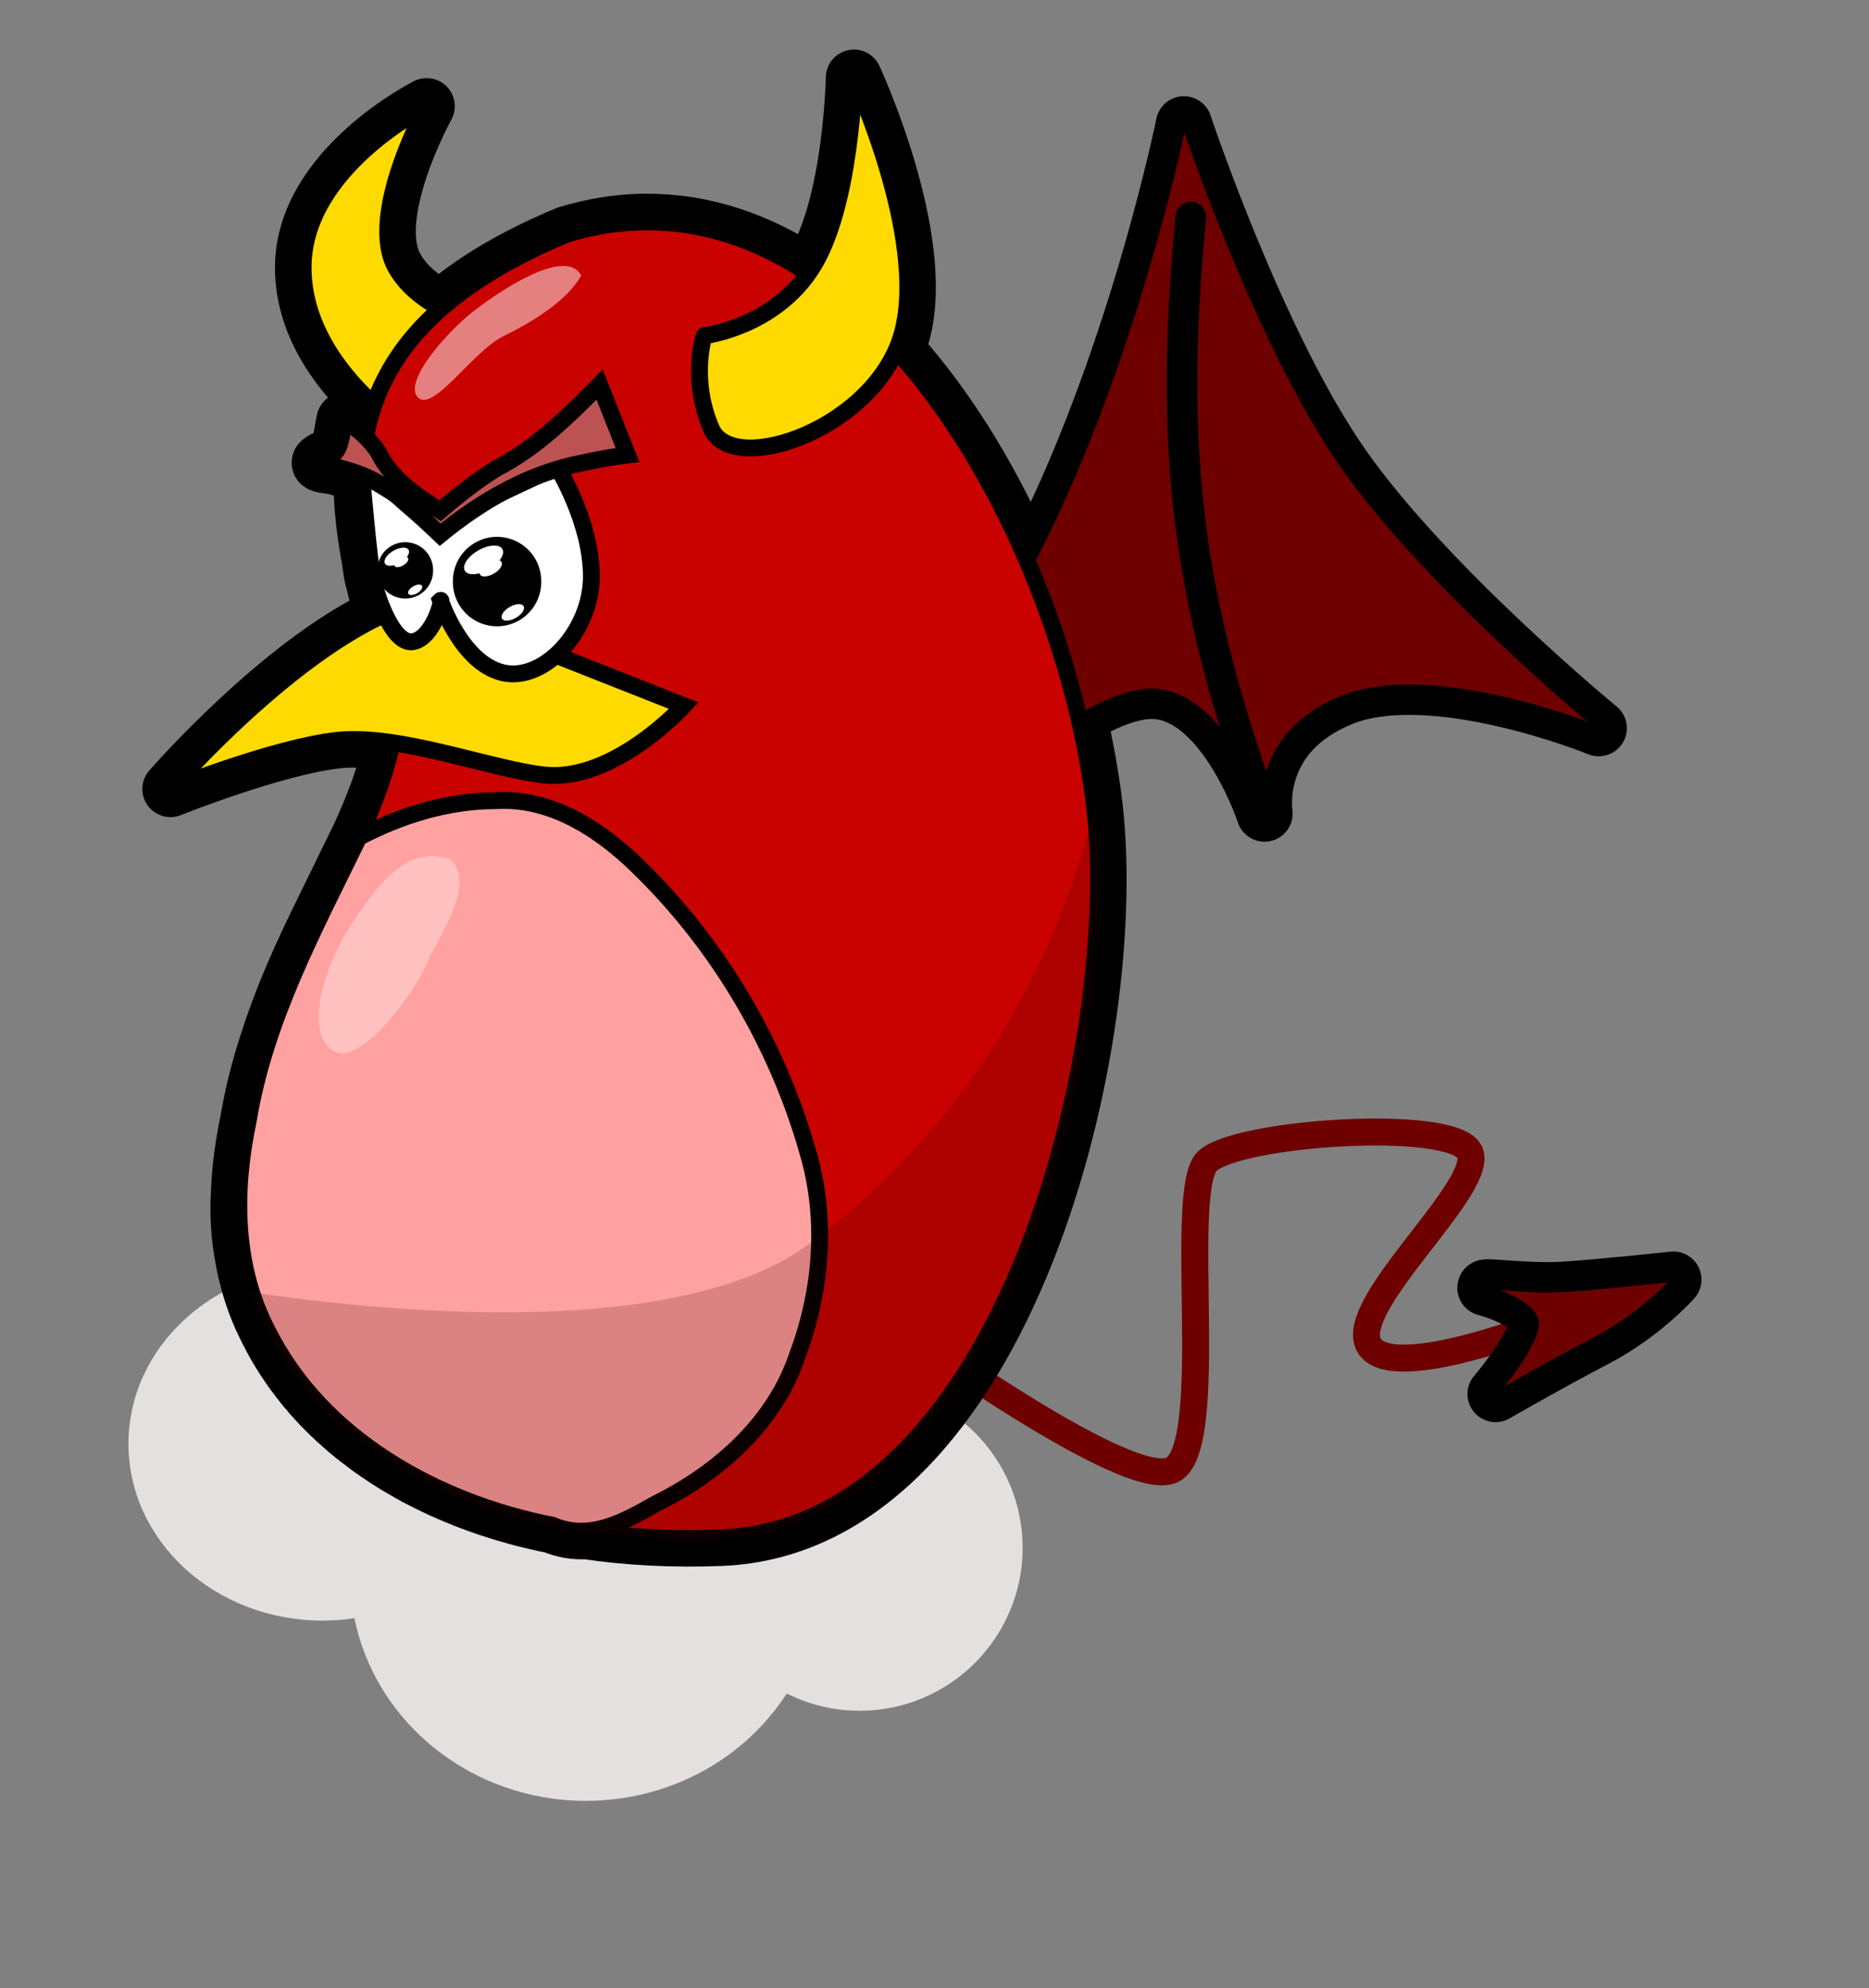 <?xml version="1.0" encoding="UTF-8" standalone="no"?>
<!-- Created with Inkscape (http://www.inkscape.org/) --><svg height="11.7cm" id="svg2" inkscape:export-filename="/home/norman/evil.png" inkscape:export-xdpi="402.79999" inkscape:export-ydpi="402.79999" inkscape:version="0.41.1" sodipodi:docbase="/tmp/kl" sodipodi:docname="evil.svg" sodipodi:version="0.32" width="11cm" xmlns="http://www.w3.org/2000/svg" xmlns:cc="http://web.resource.org/cc/" xmlns:dc="http://purl.org/dc/elements/1.1/" xmlns:inkscape="http://www.inkscape.org/namespaces/inkscape" xmlns:rdf="http://www.w3.org/1999/02/22-rdf-syntax-ns#" xmlns:sodipodi="http://inkscape.sourceforge.net/DTD/sodipodi-0.dtd" xmlns:svg="http://www.w3.org/2000/svg">
  <rect width="100%" height="100%" fill="#808080" stroke="none"/>
  <defs id="defs4"/>
  <sodipodi:namedview bordercolor="#666666" borderopacity="1.0" id="base" inkscape:current-layer="layer1" inkscape:cx="372.04725" inkscape:cy="366.73230" inkscape:document-units="px" inkscape:pageopacity="0.0" inkscape:pageshadow="2" inkscape:window-height="706" inkscape:window-width="1270" inkscape:window-x="0" inkscape:window-y="30" inkscape:zoom="0.71714436" pagecolor="#ffffff"/>
  <g id="layer1" inkscape:groupmode="layer" inkscape:label="Layer 1">
    <path d="M 195.399,291.434 C 195.399,291.434 250.859,332.346 260.859,326.891 C 270.86,321.436 261.768,264.613 268.587,258.249 C 275.406,251.885 322.228,248.703 326.774,255.976 C 331.32,263.25 299.499,290.07 304.499,299.162 C 309.5,308.253 346.321,293.252 346.321,293.252" id="path2246" style="fill:none;fill-opacity:1;fill-rule:evenodd;stroke:#6e0000;stroke-width:6;stroke-linecap:butt;stroke-linejoin:miter;stroke-miterlimit:4;stroke-opacity:1"/>
    <path d="M 70.352,281.841 C 47.162,282.51 28.571,299.872 28.571,321.153 C 28.571,342.859 47.894,360.466 71.727,360.466 C 74.148,360.466 76.54,360.284 78.852,359.934 C 83.494,383.069 104.772,400.559 130.321,400.559 C 149.2,400.559 165.777,391.007 175.009,376.684 C 179.892,379.137 185.393,380.528 191.227,380.528 C 211.23,380.528 227.477,364.281 227.477,344.278 C 227.477,324.275 211.23,308.059 191.227,308.059 C 182.617,308.059 174.728,311.069 168.509,316.091 C 158.946,306.388 145.357,300.341 130.321,300.341 C 123.345,300.341 116.692,301.661 110.602,304.028 C 103.606,290.901 88.816,281.841 71.727,281.841 C 71.262,281.841 70.814,281.827 70.352,281.841 z " id="path2703" style="fill:#e4e0e0;fill-opacity:1;stroke:none;stroke-width:12.5;stroke-linecap:round;stroke-linejoin:round;stroke-miterlimit:4;stroke-dashoffset:0;stroke-opacity:1"/>
    <path d="M 189.946,17.278 C 189.946,17.278 189.438,45.638 180.696,59.497 C 180.415,59.943 180.118,60.357 179.821,60.778 C 168.776,53.496 156.657,49.277 143.727,49.341 C 143.371,49.342 143.023,49.332 142.665,49.341 C 137.296,49.467 131.789,50.359 126.165,52.059 C 113.988,57.114 104.859,62.696 98.102,68.622 C 94.079,66.478 90.306,63.557 88.04,59.528 C 81.493,47.889 94.915,23.622 94.915,23.622 C 94.915,23.622 67.415,37.389 67.415,59.528 C 67.415,73.091 76.315,83.775 83.196,90.028 C 82.375,92.398 81.753,94.787 81.321,97.184 C 79.906,95.797 78.316,94.572 76.634,93.528 C 75.833,96.674 76.146,101.282 72.071,102.122 C 71.771,102.283 71.535,102.435 71.384,102.559 C 71.373,102.57 71.332,102.611 71.321,102.622 C 71.308,102.635 71.276,102.667 71.259,102.684 C 71.255,102.688 71.231,102.712 71.227,102.716 C 71.225,102.718 71.2,102.744 71.196,102.747 C 71.188,102.763 71.171,102.797 71.165,102.809 C 71.159,102.82 71.139,102.861 71.134,102.872 C 71.134,102.875 71.134,102.9 71.134,102.903 C 71.134,102.907 71.134,102.931 71.134,102.934 C 71.134,102.936 71.134,102.959 71.134,102.966 C 71.134,102.968 71.134,102.993 71.134,102.997 C 71.139,103.002 71.159,103.023 71.165,103.028 C 71.17,103.038 71.191,103.079 71.196,103.091 C 71.205,103.099 71.225,103.119 71.227,103.122 C 71.248,103.139 71.296,103.169 71.321,103.184 C 72.053,103.597 74.586,103.607 75.415,104.028 C 75.444,104.044 75.485,104.074 75.509,104.091 C 77.194,104.491 78.843,105.004 80.446,105.653 C 80.451,105.707 80.47,105.885 80.477,105.966 C 80.476,106.016 80.478,106.072 80.477,106.122 C 80.36,112.496 81.199,118.85 82.352,125.028 C 82.352,125.039 82.353,125.08 82.352,125.091 C 82.472,126.054 82.597,126.869 82.696,127.466 C 82.861,128.455 83.18,129.748 83.602,131.184 C 83.602,131.188 83.603,131.213 83.602,131.216 C 83.602,131.219 83.603,131.244 83.602,131.247 C 83.608,131.258 83.628,131.299 83.634,131.309 C 83.634,131.312 83.634,131.338 83.634,131.341 C 83.643,131.384 83.656,131.422 83.665,131.466 C 83.665,131.476 83.665,131.518 83.665,131.528 C 84.061,133.364 84.488,135.179 84.884,136.966 C 62.17,147.593 37.915,175.497 37.915,175.497 C 37.915,175.497 61.056,166.228 74.946,164.684 C 78.653,164.272 82.848,164.538 87.227,165.184 C 85.649,172.507 82.991,179.35 79.821,186.247 C 79.691,186.531 79.547,186.806 79.415,187.091 C 79.4,187.115 79.367,187.16 79.352,187.184 C 77.084,191.836 74.784,196.509 72.509,201.184 C 72.458,201.288 72.403,201.393 72.352,201.497 C 72.291,201.62 72.226,201.749 72.165,201.872 C 71.944,202.328 71.729,202.79 71.509,203.247 C 71.406,203.46 71.299,203.658 71.196,203.872 C 71.186,203.893 71.175,203.914 71.165,203.934 C 71.098,204.074 71.013,204.232 70.946,204.372 C 70.905,204.455 70.862,204.538 70.821,204.622 C 70.786,204.695 70.763,204.767 70.727,204.841 C 70.569,205.166 70.417,205.482 70.259,205.809 C 70.228,205.874 70.196,205.933 70.165,205.997 C 70.12,206.092 70.085,206.183 70.04,206.278 C 69.886,206.597 69.725,206.926 69.571,207.247 C 69.546,207.3 69.503,207.35 69.477,207.403 C 69.085,208.222 68.711,209.038 68.321,209.872 C 65.925,214.994 63.586,220.391 61.477,226.247 C 61.477,226.254 61.477,226.277 61.477,226.278 C 61.432,226.405 61.367,226.526 61.321,226.653 C 61.312,226.684 61.299,226.747 61.29,226.778 C 61.255,226.877 61.2,226.991 61.165,227.091 C 61.145,227.146 61.122,227.192 61.102,227.247 C 61.081,227.314 61.059,227.398 61.04,227.466 C 61.04,227.469 61.04,227.494 61.04,227.497 C 61.01,227.581 60.976,227.662 60.946,227.747 C 60.946,227.75 60.946,227.775 60.946,227.778 C 60.933,227.8 60.897,227.85 60.884,227.872 C 60.884,227.875 60.884,227.9 60.884,227.903 C 60.843,228.017 60.799,228.133 60.759,228.247 C 60.759,228.25 60.758,228.275 60.759,228.278 C 60.746,228.3 60.709,228.35 60.696,228.372 C 60.697,228.375 60.696,228.4 60.696,228.403 C 60.608,228.652 60.533,228.904 60.446,229.153 C 60.435,229.185 60.426,229.215 60.415,229.247 C 60.329,229.495 60.25,229.748 60.165,229.997 C 59.927,230.696 59.705,231.419 59.477,232.122 C 59.478,232.125 59.477,232.15 59.477,232.153 C 59.464,232.175 59.428,232.225 59.415,232.247 C 59.415,232.25 59.415,232.275 59.415,232.278 C 57.711,237.568 56.309,242.963 55.352,248.497 C 55.322,248.673 55.288,248.852 55.259,249.028 C 55.249,249.084 55.237,249.129 55.227,249.184 C 55.228,249.195 55.227,249.236 55.227,249.247 C 55.228,249.249 55.227,249.276 55.227,249.278 C 55.221,249.302 55.203,249.348 55.196,249.372 C 55.177,249.462 55.153,249.563 55.134,249.653 C 55.133,249.657 55.134,249.68 55.134,249.684 C 55.134,249.686 55.134,249.709 55.134,249.716 C 55.134,249.72 55.134,249.743 55.134,249.747 C 55.115,249.836 55.09,249.908 55.071,249.997 C 54.099,254.732 53.42,259.601 53.196,264.466 C 53.178,264.715 53.18,264.967 53.165,265.216 C 52.858,270.352 53.215,275.45 54.196,280.434 C 54.219,280.556 54.236,280.688 54.259,280.809 C 54.259,280.812 54.259,280.838 54.259,280.841 C 54.306,281.072 54.365,281.297 54.415,281.528 C 54.415,281.531 54.415,281.557 54.415,281.559 C 54.425,281.61 54.436,281.665 54.446,281.716 C 54.471,281.837 54.514,281.969 54.54,282.091 C 54.579,282.272 54.593,282.44 54.634,282.622 C 54.633,282.625 54.634,282.65 54.634,282.653 C 54.64,282.665 54.66,282.706 54.665,282.716 C 54.672,282.739 54.689,282.786 54.696,282.809 C 54.696,282.82 54.697,282.861 54.696,282.872 C 54.705,282.913 54.718,282.956 54.727,282.997 C 54.744,283.069 54.773,283.112 54.79,283.184 C 54.801,283.233 54.81,283.292 54.821,283.341 C 54.845,283.443 54.89,283.551 54.915,283.653 C 54.915,283.664 54.915,283.705 54.915,283.716 C 55.806,287.388 57.059,290.981 58.727,294.434 C 58.864,294.717 58.991,294.997 59.134,295.278 C 59.162,295.334 59.199,295.378 59.227,295.434 C 59.236,295.458 59.25,295.505 59.259,295.528 C 59.331,295.668 59.404,295.795 59.477,295.934 C 59.478,295.942 59.478,295.964 59.477,295.966 C 59.551,296.113 59.622,296.256 59.696,296.403 C 59.761,296.531 59.849,296.651 59.915,296.778 C 59.925,296.798 59.936,296.82 59.946,296.841 C 59.984,296.913 60.002,296.987 60.04,297.059 C 60.079,297.135 60.125,297.203 60.165,297.278 C 60.225,297.391 60.292,297.509 60.352,297.622 C 60.352,297.625 60.353,297.65 60.352,297.653 C 60.358,297.659 60.378,297.679 60.384,297.684 C 60.384,297.687 60.384,297.712 60.384,297.716 C 60.389,297.726 60.409,297.767 60.415,297.778 C 60.426,297.789 60.466,297.83 60.477,297.841 C 60.483,297.851 60.504,297.892 60.509,297.903 C 60.552,297.984 60.59,298.073 60.634,298.153 C 60.689,298.254 60.735,298.366 60.79,298.466 C 60.795,298.477 60.816,298.518 60.821,298.528 C 60.828,298.535 60.85,298.557 60.852,298.559 C 60.857,298.563 60.876,298.582 60.884,298.591 C 60.959,298.725 61.027,298.863 61.102,298.997 C 61.103,299.004 61.103,299.027 61.102,299.028 C 61.15,299.111 61.211,299.195 61.259,299.278 C 61.293,299.338 61.318,299.406 61.352,299.466 C 61.423,299.588 61.5,299.688 61.571,299.809 C 61.618,299.89 61.649,299.979 61.696,300.059 C 61.702,300.065 61.722,300.086 61.727,300.091 C 61.774,300.169 61.837,300.232 61.884,300.309 C 61.942,300.407 61.981,300.525 62.04,300.622 C 62.067,300.666 62.107,300.703 62.134,300.747 C 62.217,300.884 62.3,301.017 62.384,301.153 C 62.383,301.155 62.384,301.177 62.384,301.184 C 62.434,301.265 62.49,301.354 62.54,301.434 C 62.595,301.523 62.641,301.596 62.696,301.684 C 62.752,301.772 62.828,301.847 62.884,301.934 C 62.884,301.938 62.884,301.963 62.884,301.966 C 62.886,301.967 62.908,301.99 62.915,301.997 C 62.915,302 62.915,302.025 62.915,302.028 C 63.066,302.264 63.23,302.513 63.384,302.747 C 63.413,302.791 63.448,302.828 63.477,302.872 C 63.562,302.999 63.643,303.12 63.727,303.247 C 63.77,303.31 63.81,303.372 63.852,303.434 C 63.857,303.445 63.879,303.486 63.884,303.497 C 63.935,303.573 63.988,303.64 64.04,303.716 C 64.11,303.819 64.188,303.925 64.259,304.028 C 64.264,304.039 64.285,304.08 64.29,304.091 C 64.293,304.094 64.318,304.119 64.321,304.122 C 64.417,304.26 64.506,304.391 64.602,304.528 C 64.602,304.53 64.602,304.552 64.602,304.559 C 64.653,304.626 64.739,304.712 64.79,304.778 C 64.796,304.784 64.816,304.804 64.821,304.809 C 64.837,304.838 64.868,304.906 64.884,304.934 C 64.889,304.94 64.909,304.96 64.915,304.966 C 64.992,305.073 65.056,305.171 65.134,305.278 C 65.139,305.289 65.16,305.33 65.165,305.341 C 65.168,305.344 65.193,305.369 65.196,305.372 C 65.357,305.593 65.533,305.81 65.696,306.028 C 65.736,306.081 65.781,306.131 65.821,306.184 C 65.905,306.297 65.986,306.416 66.071,306.528 C 66.082,306.539 66.123,306.58 66.134,306.591 C 66.201,306.679 66.253,306.784 66.321,306.872 C 66.354,306.915 66.382,306.954 66.415,306.997 C 66.42,307.002 66.441,307.023 66.446,307.028 C 66.451,307.039 66.472,307.08 66.477,307.091 C 66.527,307.154 66.584,307.215 66.634,307.278 C 66.669,307.323 66.724,307.359 66.759,307.403 C 66.847,307.516 66.92,307.635 67.009,307.747 C 67.02,307.758 67.06,307.799 67.071,307.809 C 67.165,307.927 67.258,308.068 67.352,308.184 C 67.358,308.19 67.378,308.211 67.384,308.216 C 67.457,308.306 67.529,308.375 67.602,308.466 C 67.643,308.516 67.686,308.572 67.727,308.622 C 67.733,308.627 67.753,308.648 67.759,308.653 C 67.823,308.738 67.882,308.85 67.946,308.934 C 67.952,308.94 67.972,308.96 67.977,308.966 C 67.988,308.976 68.029,309.017 68.04,309.028 C 68.048,309.036 68.067,309.054 68.071,309.059 C 68.098,309.085 68.139,309.127 68.165,309.153 C 68.17,309.158 68.188,309.176 68.196,309.184 C 68.259,309.259 68.321,309.328 68.384,309.403 C 68.474,309.51 68.574,309.609 68.665,309.716 C 68.67,309.726 68.691,309.767 68.696,309.778 C 68.702,309.784 68.722,309.804 68.727,309.809 C 68.819,309.916 68.886,310.016 68.977,310.122 C 68.983,310.133 69.004,310.173 69.009,310.184 C 69.014,310.19 69.034,310.21 69.04,310.216 C 69.22,310.422 69.42,310.636 69.602,310.841 C 69.609,310.847 69.631,310.869 69.634,310.872 C 69.66,310.898 69.701,310.94 69.727,310.966 C 69.731,310.969 69.752,310.991 69.759,310.997 C 69.778,311.019 69.802,311.038 69.821,311.059 C 69.827,311.065 69.847,311.085 69.852,311.091 C 69.852,311.094 69.853,311.119 69.852,311.122 C 69.858,311.128 69.878,311.148 69.884,311.153 C 69.886,311.156 69.908,311.178 69.915,311.184 C 69.936,311.205 69.957,311.226 69.977,311.247 C 69.984,311.253 70.006,311.275 70.009,311.278 C 70.032,311.302 70.079,311.348 70.102,311.372 C 70.211,311.491 70.337,311.628 70.446,311.747 C 70.446,311.754 70.447,311.777 70.446,311.778 C 70.51,311.847 70.569,311.897 70.634,311.966 C 70.693,312.03 70.761,312.089 70.821,312.153 C 70.902,312.239 70.99,312.318 71.071,312.403 C 71.077,312.409 71.097,312.429 71.102,312.434 C 71.108,312.445 71.128,312.486 71.134,312.497 C 71.139,312.502 71.159,312.523 71.165,312.528 C 71.273,312.642 71.368,312.758 71.477,312.872 C 71.483,312.878 71.503,312.897 71.509,312.903 C 71.512,312.903 71.536,312.903 71.54,312.903 C 71.739,313.109 71.932,313.324 72.134,313.528 C 72.185,313.581 72.238,313.632 72.29,313.684 C 72.383,313.778 72.478,313.872 72.571,313.966 C 72.603,313.997 72.634,314.028 72.665,314.059 C 72.78,314.173 72.893,314.29 73.009,314.403 C 73.019,314.414 73.029,314.424 73.04,314.434 C 73.103,314.496 73.164,314.56 73.227,314.622 C 73.291,314.684 73.351,314.747 73.415,314.809 C 73.5,314.891 73.58,314.947 73.665,315.028 C 73.821,315.178 73.976,315.317 74.134,315.466 C 74.155,315.486 74.175,315.508 74.196,315.528 C 74.325,315.649 74.442,315.752 74.571,315.872 C 74.571,315.875 74.571,315.896 74.571,315.903 C 74.641,315.968 74.72,316.026 74.79,316.091 C 74.853,316.149 74.914,316.22 74.977,316.278 C 75.069,316.362 75.167,316.414 75.259,316.497 C 75.303,316.537 75.339,316.582 75.384,316.622 C 75.493,316.72 75.618,316.837 75.727,316.934 C 75.749,316.954 75.768,316.978 75.79,316.997 C 75.997,317.181 76.206,317.346 76.415,317.528 C 76.481,317.585 76.537,317.659 76.602,317.716 C 76.605,317.718 76.631,317.744 76.634,317.747 C 76.639,317.753 76.659,317.772 76.665,317.778 C 76.668,317.778 76.693,317.778 76.696,317.778 C 76.757,317.831 76.823,317.882 76.884,317.934 C 76.929,317.974 76.963,318.02 77.009,318.059 C 77.124,318.158 77.237,318.243 77.352,318.341 C 77.376,318.363 77.423,318.412 77.446,318.434 C 77.574,318.542 77.692,318.64 77.821,318.747 C 77.826,318.752 77.847,318.773 77.852,318.778 C 77.921,318.835 78.003,318.878 78.071,318.934 C 78.144,318.995 78.217,319.062 78.29,319.122 C 78.399,319.211 78.493,319.315 78.602,319.403 C 78.608,319.409 78.628,319.429 78.634,319.434 C 78.645,319.44 78.685,319.46 78.696,319.466 C 78.805,319.554 78.93,319.628 79.04,319.716 C 79.064,319.738 79.11,319.787 79.134,319.809 C 79.258,319.908 79.384,319.992 79.509,320.091 C 79.519,320.101 79.561,320.142 79.571,320.153 C 79.577,320.159 79.597,320.179 79.602,320.184 C 79.631,320.2 79.699,320.231 79.727,320.247 C 79.733,320.252 79.753,320.273 79.759,320.278 C 80.321,320.717 80.899,321.162 81.477,321.591 C 81.561,321.652 81.644,321.717 81.727,321.778 C 81.738,321.789 81.779,321.83 81.79,321.841 C 81.933,321.946 82.083,322.049 82.227,322.153 C 82.233,322.158 82.254,322.179 82.259,322.184 C 82.331,322.236 82.405,322.289 82.477,322.341 C 82.554,322.395 82.62,322.442 82.696,322.497 C 82.788,322.562 82.885,322.619 82.977,322.684 C 83.234,322.866 83.499,323.036 83.759,323.216 C 83.844,323.274 83.923,323.345 84.009,323.403 C 84.04,323.425 84.071,323.444 84.102,323.466 C 84.155,323.502 84.206,323.523 84.259,323.559 C 84.681,323.846 85.109,324.153 85.54,324.434 C 85.547,324.434 85.57,324.435 85.571,324.434 C 85.724,324.534 85.855,324.648 86.009,324.747 C 86.019,324.752 86.061,324.773 86.071,324.778 C 86.595,325.116 87.129,325.449 87.665,325.778 C 87.73,325.818 87.788,325.864 87.852,325.903 C 87.855,325.906 87.881,325.931 87.884,325.934 C 87.885,325.934 87.908,325.934 87.915,325.934 C 87.925,325.939 87.967,325.961 87.977,325.966 C 88.135,326.062 88.288,326.151 88.446,326.247 C 88.451,326.252 88.472,326.273 88.477,326.278 C 89.173,326.696 89.887,327.093 90.602,327.497 C 90.693,327.548 90.793,327.602 90.884,327.653 C 90.892,327.661 90.911,327.68 90.915,327.684 C 90.918,327.687 90.94,327.709 90.946,327.716 C 90.957,327.721 90.998,327.742 91.009,327.747 C 91.011,327.75 91.037,327.775 91.04,327.778 C 91.043,327.778 91.068,327.778 91.071,327.778 C 91.095,327.786 91.141,327.799 91.165,327.809 C 91.237,327.85 91.311,327.894 91.384,327.934 C 91.389,327.94 91.41,327.96 91.415,327.966 C 91.455,327.988 91.5,328.006 91.54,328.028 C 91.682,328.107 91.835,328.2 91.977,328.278 C 92.001,328.293 92.048,328.326 92.071,328.341 C 92.315,328.473 92.544,328.585 92.79,328.716 C 93.073,328.866 93.348,329.005 93.634,329.153 C 93.818,329.249 93.98,329.34 94.165,329.434 C 94.172,329.434 94.195,329.435 94.196,329.434 C 94.465,329.572 94.738,329.705 95.009,329.841 C 95.097,329.885 95.17,329.953 95.259,329.997 C 95.36,330.047 95.47,330.072 95.571,330.122 C 95.654,330.162 95.738,330.207 95.821,330.247 C 95.927,330.299 96.028,330.352 96.134,330.403 C 96.31,330.488 96.487,330.569 96.665,330.653 C 96.668,330.656 96.694,330.681 96.696,330.684 C 96.767,330.718 96.844,330.744 96.915,330.778 C 97.03,330.833 97.143,330.88 97.259,330.934 C 97.33,330.968 97.406,330.995 97.477,331.028 C 97.593,331.082 97.705,331.162 97.821,331.216 C 97.892,331.248 97.969,331.277 98.04,331.309 C 98.156,331.363 98.267,331.413 98.384,331.466 C 98.456,331.498 98.53,331.527 98.602,331.559 C 98.719,331.612 98.861,331.663 98.977,331.716 C 99.042,331.744 99.101,331.781 99.165,331.809 C 99.291,331.865 99.414,331.91 99.54,331.966 C 99.605,331.994 99.663,332.031 99.727,332.059 C 99.853,332.115 99.976,332.161 100.102,332.216 C 100.167,332.244 100.225,332.282 100.29,332.309 C 100.416,332.364 100.57,332.412 100.696,332.466 C 100.759,332.492 100.821,332.533 100.884,332.559 C 101.01,332.613 101.132,332.663 101.259,332.716 C 101.322,332.742 101.383,332.752 101.446,332.778 C 101.644,332.861 101.842,332.947 102.04,333.028 C 102.067,333.038 102.108,333.049 102.134,333.059 C 102.157,333.068 102.204,333.082 102.227,333.091 C 102.244,333.099 102.278,333.116 102.29,333.122 C 102.305,333.13 102.337,333.145 102.352,333.153 C 102.364,333.159 102.399,333.177 102.415,333.184 C 102.479,333.21 102.539,333.221 102.602,333.247 C 102.734,333.3 102.877,333.382 103.009,333.434 C 103.069,333.458 103.136,333.473 103.196,333.497 C 103.228,333.51 103.258,333.515 103.29,333.528 C 103.293,333.531 103.319,333.556 103.321,333.559 C 103.405,333.592 103.487,333.62 103.571,333.653 C 103.765,333.729 103.971,333.797 104.165,333.872 C 104.238,333.9 104.31,333.938 104.384,333.966 C 104.503,334.011 104.608,334.045 104.727,334.091 C 104.812,334.122 104.893,334.153 104.977,334.184 C 105.095,334.229 105.204,334.266 105.321,334.309 C 105.516,334.382 105.72,334.457 105.915,334.528 C 106.11,334.6 106.313,334.677 106.509,334.747 C 106.802,334.852 107.089,334.957 107.384,335.059 C 107.385,335.059 107.408,335.059 107.415,335.059 C 107.601,335.124 107.791,335.214 107.977,335.278 C 107.985,335.278 108.007,335.278 108.009,335.278 C 108.196,335.342 108.384,335.403 108.571,335.466 C 108.574,335.466 108.6,335.466 108.602,335.466 C 108.605,335.465 108.631,335.466 108.634,335.466 C 108.811,335.525 108.987,335.594 109.165,335.653 C 109.196,335.663 109.228,335.674 109.259,335.684 C 111.003,336.259 112.747,336.792 114.509,337.278 C 114.608,337.306 114.722,337.345 114.821,337.372 C 114.824,337.372 114.849,337.372 114.852,337.372 C 114.875,337.378 114.924,337.397 114.946,337.403 C 114.949,337.403 114.975,337.403 114.977,337.403 C 115.323,337.497 115.663,337.594 116.009,337.684 C 116.208,337.737 116.403,337.79 116.602,337.841 C 116.902,337.917 117.209,337.985 117.509,338.059 C 117.549,338.069 117.594,338.081 117.634,338.091 C 117.79,338.129 117.946,338.178 118.102,338.216 C 118.105,338.215 118.131,338.216 118.134,338.216 C 118.181,338.223 118.243,338.235 118.29,338.247 C 118.33,338.257 118.375,338.268 118.415,338.278 C 118.594,338.321 118.767,338.361 118.946,338.403 C 119.168,338.455 119.381,338.509 119.602,338.559 C 119.605,338.559 119.631,338.559 119.634,338.559 C 119.854,338.609 120.07,338.667 120.29,338.716 C 120.461,338.754 120.65,338.804 120.821,338.841 C 120.872,338.852 120.926,338.861 120.977,338.872 C 121.123,338.903 121.27,338.935 121.415,338.966 C 121.498,338.984 121.582,339.01 121.665,339.028 C 121.876,339.072 122.11,339.11 122.321,339.153 C 122.324,339.153 122.35,339.153 122.352,339.153 C 122.442,339.171 122.513,339.198 122.602,339.216 C 122.674,339.23 122.75,339.232 122.821,339.247 C 122.832,339.252 122.873,339.272 122.884,339.278 C 122.887,339.278 122.912,339.278 122.915,339.278 C 122.918,339.278 122.944,339.278 122.946,339.278 C 122.952,339.284 122.972,339.304 122.977,339.309 C 122.981,339.309 123.006,339.309 123.009,339.309 C 123.011,339.309 123.037,339.309 123.04,339.309 C 125.516,340.337 127.917,340.698 130.259,340.559 C 130.261,340.559 130.287,340.559 130.29,340.559 C 139.585,341.934 149.649,342.491 160.446,342.059 C 224.041,339.464 250.138,230.209 243.29,177.778 C 242.51,171.804 241.397,165.679 239.946,159.497 C 244.62,156.669 249.412,154.524 253.852,153.841 C 270.876,151.222 280.63,179.02 281.29,180.966 C 281.074,179.438 279.235,162.944 298.634,155.184 C 318.987,147.043 355.634,161.966 355.634,161.966 C 355.634,161.966 317.63,130.759 298.634,103.622 C 279.638,76.485 263.352,27.653 263.352,27.653 C 263.352,27.653 252.292,82.246 229.071,126.153 C 221.508,108.177 211.416,91.239 199.352,77.872 C 199.92,76.587 200.398,75.244 200.759,73.872 C 206.356,52.613 189.946,17.278 189.946,17.278 z " id="path2342" style="fill:#6e0000;fill-opacity:1;fill-rule:evenodd;stroke:#000000;stroke-width:12.5;stroke-linecap:butt;stroke-linejoin:round;stroke-miterlimit:4;stroke-opacity:1"/>
    <path d="M 330.41,286.433 C 330.41,286.433 342.684,289.615 341.775,295.07 C 340.866,300.525 332.683,310.072 332.683,310.072 C 332.683,310.072 344.502,303.253 354.958,297.798 C 365.413,292.343 372.232,284.615 372.232,284.615 C 372.232,284.615 355.412,286.433 347.685,286.888 C 339.957,287.343 330.41,285.979 330.41,286.433 z " id="path2380" sodipodi:nodetypes="cscscsc" style="fill:#6e0000;fill-opacity:1;fill-rule:evenodd;stroke:#000000;stroke-width:12.5;stroke-linecap:butt;stroke-linejoin:round;stroke-miterlimit:4;stroke-opacity:1"/>
    <path d="M 199.581,166.051 C 243,128.058 263.353,27.651 263.353,27.651 C 263.353,27.651 279.636,76.498 298.632,103.635 C 317.628,130.772 355.62,161.98 355.62,161.98 C 355.62,161.98 318.985,147.055 298.632,155.196 C 278.279,163.337 281.314,181.078 281.314,181.078 C 281.314,181.078 271.495,151.125 253.855,153.839 C 236.216,156.553 213.15,182.333 213.15,182.333 L 199.581,166.051 z " id="path2242" sodipodi:nodetypes="ccscscscc" style="fill:#6e0000;fill-opacity:1;fill-rule:evenodd;stroke:#000000;stroke-width:1px;stroke-linecap:butt;stroke-linejoin:miter;stroke-opacity:1"/>
    <path d="M 280.63,178.959 C 264.582,133.733 259.782,101.489 264.888,48.24" id="path2244" sodipodi:nodetypes="cc" style="fill:#6e0000;fill-opacity:1;fill-rule:evenodd;stroke:#000000;stroke-width:6.8;stroke-linecap:round;stroke-linejoin:round;stroke-miterlimit:4;stroke-opacity:1"/>
    <path d="M 91.091,96.161 C 91.091,96.161 67.425,81.655 67.425,59.516 C 67.425,37.377 94.908,23.635 94.908,23.635 C 94.908,23.635 81.49,47.876 88.037,59.516 C 94.908,71.731 115.521,74.021 115.521,74.021 L 91.091,96.161 z " id="path2186" sodipodi:nodetypes="csczcc" style="fill:#ffda00;fill-opacity:1;fill-rule:evenodd;stroke:#000000;stroke-width:3.75;stroke-linecap:butt;stroke-linejoin:miter;stroke-miterlimit:4;stroke-opacity:1"/>
    <path d="M 126.152,52.06 C 187.58,33.489 234.995,114.229 243.294,177.774 C 250.142,230.205 224.032,339.464 160.437,342.06 C 89.009,344.917 49.619,305.147 53.294,263.489 C 57.58,214.917 81.866,193.489 87.58,163.489 C 92.953,135.282 50.437,83.489 126.152,52.06 z " id="path1307" sodipodi:nodetypes="cssssc" style="fill:#c90200;fill-opacity:1;fill-rule:evenodd;stroke:#000000;stroke-width:3.75;stroke-linecap:butt;stroke-linejoin:miter;stroke-miterlimit:4;stroke-opacity:1"/>
    <path d="M 93.465,133.814 C 68.772,139.988 37.906,175.484 37.906,175.484 C 37.906,175.484 61.056,166.224 74.946,164.681 C 88.835,163.137 109.55,171.228 121.245,172.397 C 136.678,173.941 152.111,156.964 152.111,156.964 L 93.465,133.814 z " id="path1309" sodipodi:nodetypes="ccsscc" style="fill:#ffda00;fill-opacity:1;fill-rule:evenodd;stroke:#000000;stroke-width:3.75;stroke-linecap:butt;stroke-linejoin:miter;stroke-miterlimit:4;stroke-opacity:1"/>
    <path d="M 156.754,74.651 C 156.754,74.651 172.28,72.826 180.694,59.485 C 189.435,45.626 189.957,17.27 189.957,17.27 C 189.957,17.27 206.366,52.626 200.768,73.885 C 195.171,95.144 163.045,106.376 158.225,95.31 C 153.406,84.243 156.686,73.891 156.754,74.651 z " id="path2188" sodipodi:nodetypes="czczsc" style="fill:#ffda00;fill-opacity:1;fill-rule:evenodd;stroke:#000000;stroke-width:3.75;stroke-linecap:butt;stroke-linejoin:miter;stroke-miterlimit:4;stroke-opacity:1"/>
    <path d="M 110.134,178.091 C 99.536,178.138 89.152,181.353 79.821,186.247 C 69.964,206.534 58.933,226.738 55.216,249.277 C 51.92,264.776 51.956,281.624 59.478,295.945 C 71.504,320.09 97.25,334.225 122.913,339.271 C 131.22,342.794 138.688,338.535 145.877,334.489 C 159.843,327.591 172.419,316.447 177.437,301.306 C 182.829,286.838 184.081,270.767 179.591,255.888 C 172.567,231.336 158.838,208.555 140.187,191.085 C 131.955,183.521 121.724,177.368 110.134,178.091 z " id="path2190" style="fill:#ffa1a0;fill-opacity:1;fill-rule:evenodd;stroke:#000000;stroke-width:3.75;stroke-linecap:butt;stroke-linejoin:miter;stroke-miterlimit:4;stroke-opacity:1"/>
    <path d="M 97.962,133.569 C 97.962,133.569 102.542,147.31 111.704,149.601 C 120.865,151.891 131.553,140.439 131.553,128.225 C 131.553,116.01 123.918,103.795 123.918,103.795 L 97.962,116.01 L 80.403,105.322 C 80.403,105.322 81.93,122.881 82.693,127.461 C 83.457,132.042 87.274,143.493 91.854,142.73 C 96.435,141.966 98.725,132.805 97.962,133.569 z " id="path2192" sodipodi:nodetypes="csscccssc" style="fill:#ffffff;fill-opacity:1;fill-rule:evenodd;stroke:#000000;stroke-width:3.75;stroke-linecap:butt;stroke-linejoin:miter;stroke-miterlimit:4;stroke-opacity:1"/>
    <path d="M 76.624,93.518 C 75.823,96.664 76.144,101.269 72.07,102.109 C 68.967,103.77 74.483,103.353 75.51,104.079 C 80.836,105.344 85.878,107.839 89.84,111.651 C 92.618,113.98 95.285,116.438 97.907,118.939 C 107.134,111.392 117.802,105.199 129.63,102.957 C 132.917,102.206 136.241,101.616 139.587,101.204 C 137.517,95.981 135.448,90.759 133.379,85.537 C 126.48,92.516 119.363,99.566 110.556,104.117 C 106.056,106.884 101.902,110.173 97.907,113.619 C 92.55,110.182 86.922,106.427 84.104,100.489 C 82.191,97.626 79.534,95.324 76.624,93.518 z " id="path2201" style="fill:#bd5252;fill-opacity:1;fill-rule:evenodd;stroke:#000000;stroke-width:3.75;stroke-linecap:butt;stroke-linejoin:miter;stroke-miterlimit:4;stroke-opacity:1"/>
    <g id="g2224" transform="matrix(0.63,0,0,0.63,-7.153,-97.456)">
      <path d="M 133.355 346.082 A 6.48 6.48 0 1 1  120.396,346.082 A 6.48 6.48 0 1 1  133.355 346.082 z" id="path2206" sodipodi:cx="126.87540" sodipodi:cy="346.08212" sodipodi:rx="6.4796338" sodipodi:ry="6.4796338" sodipodi:type="arc" style="fill:#000000;fill-opacity:1;stroke:none;stroke-width:9.4;stroke-linecap:round;stroke-linejoin:bevel;stroke-miterlimit:4;stroke-dashoffset:0;stroke-opacity:1" transform="matrix(1.516,0,0,1.516,-37.893,-168.59)"/>
      <path d="M 140.863 342.93 A 4.816 2.408 0 1 1  131.231,342.93 A 4.816 2.408 0 1 1  140.863 342.93 z" id="path2208" sodipodi:cx="136.04723" sodipodi:cy="342.93008" sodipodi:rx="4.8158312" sodipodi:ry="2.4079156" sodipodi:type="arc" style="fill:#ffffff;fill-opacity:1;stroke:none;stroke-width:9.4;stroke-linecap:round;stroke-linejoin:bevel;stroke-miterlimit:4;stroke-dashoffset:0;stroke-opacity:1" transform="matrix(0.866,-0.501,0.501,0.866,-138.173,122.429)"/>
      <path d="M 140.863 342.93 A 4.816 2.408 0 1 1  131.231,342.93 A 4.816 2.408 0 1 1  140.863 342.93 z" id="path2210" sodipodi:cx="136.04723" sodipodi:cy="342.93008" sodipodi:rx="4.8158312" sodipodi:ry="2.4079156" sodipodi:type="arc" style="fill:#ffffff;fill-opacity:1;stroke:none;stroke-width:9.4;stroke-linecap:round;stroke-linejoin:bevel;stroke-miterlimit:4;stroke-dashoffset:0;stroke-opacity:1" transform="matrix(0.498,-0.288,0.288,0.498,-8.562,231.329)"/>
      <path d="M 140.863 342.93 A 4.816 2.408 0 1 1  131.231,342.93 A 4.816 2.408 0 1 1  140.863 342.93 z" id="path2212" sodipodi:cx="136.04723" sodipodi:cy="342.93008" sodipodi:rx="4.8158312" sodipodi:ry="2.4079156" sodipodi:type="arc" style="fill:#ffffff;fill-opacity:1;stroke:none;stroke-width:9.4;stroke-linecap:round;stroke-linejoin:bevel;stroke-miterlimit:4;stroke-dashoffset:0;stroke-opacity:1" transform="matrix(0.498,-0.288,0.288,0.498,-13.479,221.497)"/>
    </g>
    <g id="g2236" transform="translate(-144.907,-242.6)">
      <path d="M 133.355 346.082 A 6.48 6.48 0 1 1  120.396,346.082 A 6.48 6.48 0 1 1  133.355 346.082 z" id="path2214" sodipodi:cx="126.87540" sodipodi:cy="346.08212" sodipodi:rx="6.4796338" sodipodi:ry="6.4796338" sodipodi:type="arc" style="fill:#000000;fill-opacity:1;stroke:none;stroke-width:9.4;stroke-linecap:round;stroke-linejoin:bevel;stroke-miterlimit:4;stroke-dashoffset:0;stroke-opacity:1" transform="matrix(1.516,0,0,1.516,63.131,-152.699)"/>
      <path d="M 140.863 342.93 A 4.816 2.408 0 1 1  131.231,342.93 A 4.816 2.408 0 1 1  140.863 342.93 z" id="path2216" sodipodi:cx="136.04723" sodipodi:cy="342.93008" sodipodi:rx="4.8158312" sodipodi:ry="2.4079156" sodipodi:type="arc" style="fill:#ffffff;fill-opacity:1;stroke:none;stroke-width:9.4;stroke-linecap:round;stroke-linejoin:bevel;stroke-miterlimit:4;stroke-dashoffset:0;stroke-opacity:1" transform="matrix(0.866,-0.501,0.501,0.866,-37.149,138.32)"/>
      <path d="M 140.863 342.93 A 4.816 2.408 0 1 1  131.231,342.93 A 4.816 2.408 0 1 1  140.863 342.93 z" id="path2218" sodipodi:cx="136.04723" sodipodi:cy="342.93008" sodipodi:rx="4.8158312" sodipodi:ry="2.4079156" sodipodi:type="arc" style="fill:#ffffff;fill-opacity:1;stroke:none;stroke-width:9.4;stroke-linecap:round;stroke-linejoin:bevel;stroke-miterlimit:4;stroke-dashoffset:0;stroke-opacity:1" transform="matrix(0.498,-0.288,0.288,0.498,92.462,247.221)"/>
      <path d="M 140.863 342.93 A 4.816 2.408 0 1 1  131.231,342.93 A 4.816 2.408 0 1 1  140.863 342.93 z" id="path2220" sodipodi:cx="136.04723" sodipodi:cy="342.93008" sodipodi:rx="4.8158312" sodipodi:ry="2.4079156" sodipodi:type="arc" style="fill:#ffffff;fill-opacity:1;stroke:none;stroke-width:9.4;stroke-linecap:round;stroke-linejoin:bevel;stroke-miterlimit:4;stroke-dashoffset:0;stroke-opacity:1" transform="matrix(0.498,-0.288,0.288,0.498,87.546,237.388)"/>
    </g>
    <path d="M 330.41,286.433 C 330.41,286.433 342.684,289.615 341.775,295.07 C 340.866,300.525 332.683,310.072 332.683,310.072 C 332.683,310.072 344.502,303.253 354.958,297.798 C 365.413,292.343 372.232,284.615 372.232,284.615 C 372.232,284.615 355.412,286.433 347.685,286.888 C 339.957,287.343 330.41,285.979 330.41,286.433 z " id="path2248" sodipodi:nodetypes="cscscsc" style="fill:#6e0000;fill-opacity:1;fill-rule:evenodd;stroke:#000000;stroke-width:1px;stroke-linecap:butt;stroke-linejoin:miter;stroke-opacity:1"/>
    <path d="M 243.509,179.497 C 229.741,236.032 194.883,266.024 179.04,277.341 C 159.265,291.466 117.543,296.287 56.009,287.497 C 66.303,319.119 103.041,344.356 160.446,342.059 C 223.357,339.492 249.581,232.554 243.509,179.497 z " id="path2438" style="fill:#3e0000;fill-opacity:0.191;fill-rule:evenodd;stroke:none;stroke-width:3.75;stroke-linecap:butt;stroke-linejoin:miter;stroke-miterlimit:4;stroke-opacity:1"/>
    <path d="M 129.305,61.285 C 125.915,54.988 111.867,64.191 105.57,69.036 C 99.272,73.88 89.584,85.021 92.975,88.412 C 96.366,91.802 105.085,78.239 111.867,74.848 C 118.649,71.458 125.915,67.098 129.305,61.285 z " id="path2447" style="fill:#ffffff;fill-opacity:0.497;fill-rule:evenodd;stroke:none;stroke-width:1px;stroke-linecap:butt;stroke-linejoin:miter;stroke-opacity:1"/>
    <path d="M 100.241,191.105 C 91.038,188.199 85.225,194.98 78.443,205.153 C 71.662,215.325 67.786,229.857 74.084,233.732 C 80.381,237.608 92.491,220.169 94.913,214.356 C 97.335,208.543 106.054,196.918 100.241,191.105 z " id="path2449" style="fill:#ffffff;fill-opacity:0.339;fill-rule:evenodd;stroke:none;stroke-width:1px;stroke-linecap:butt;stroke-linejoin:miter;stroke-opacity:1"/>
  </g>
</svg>
